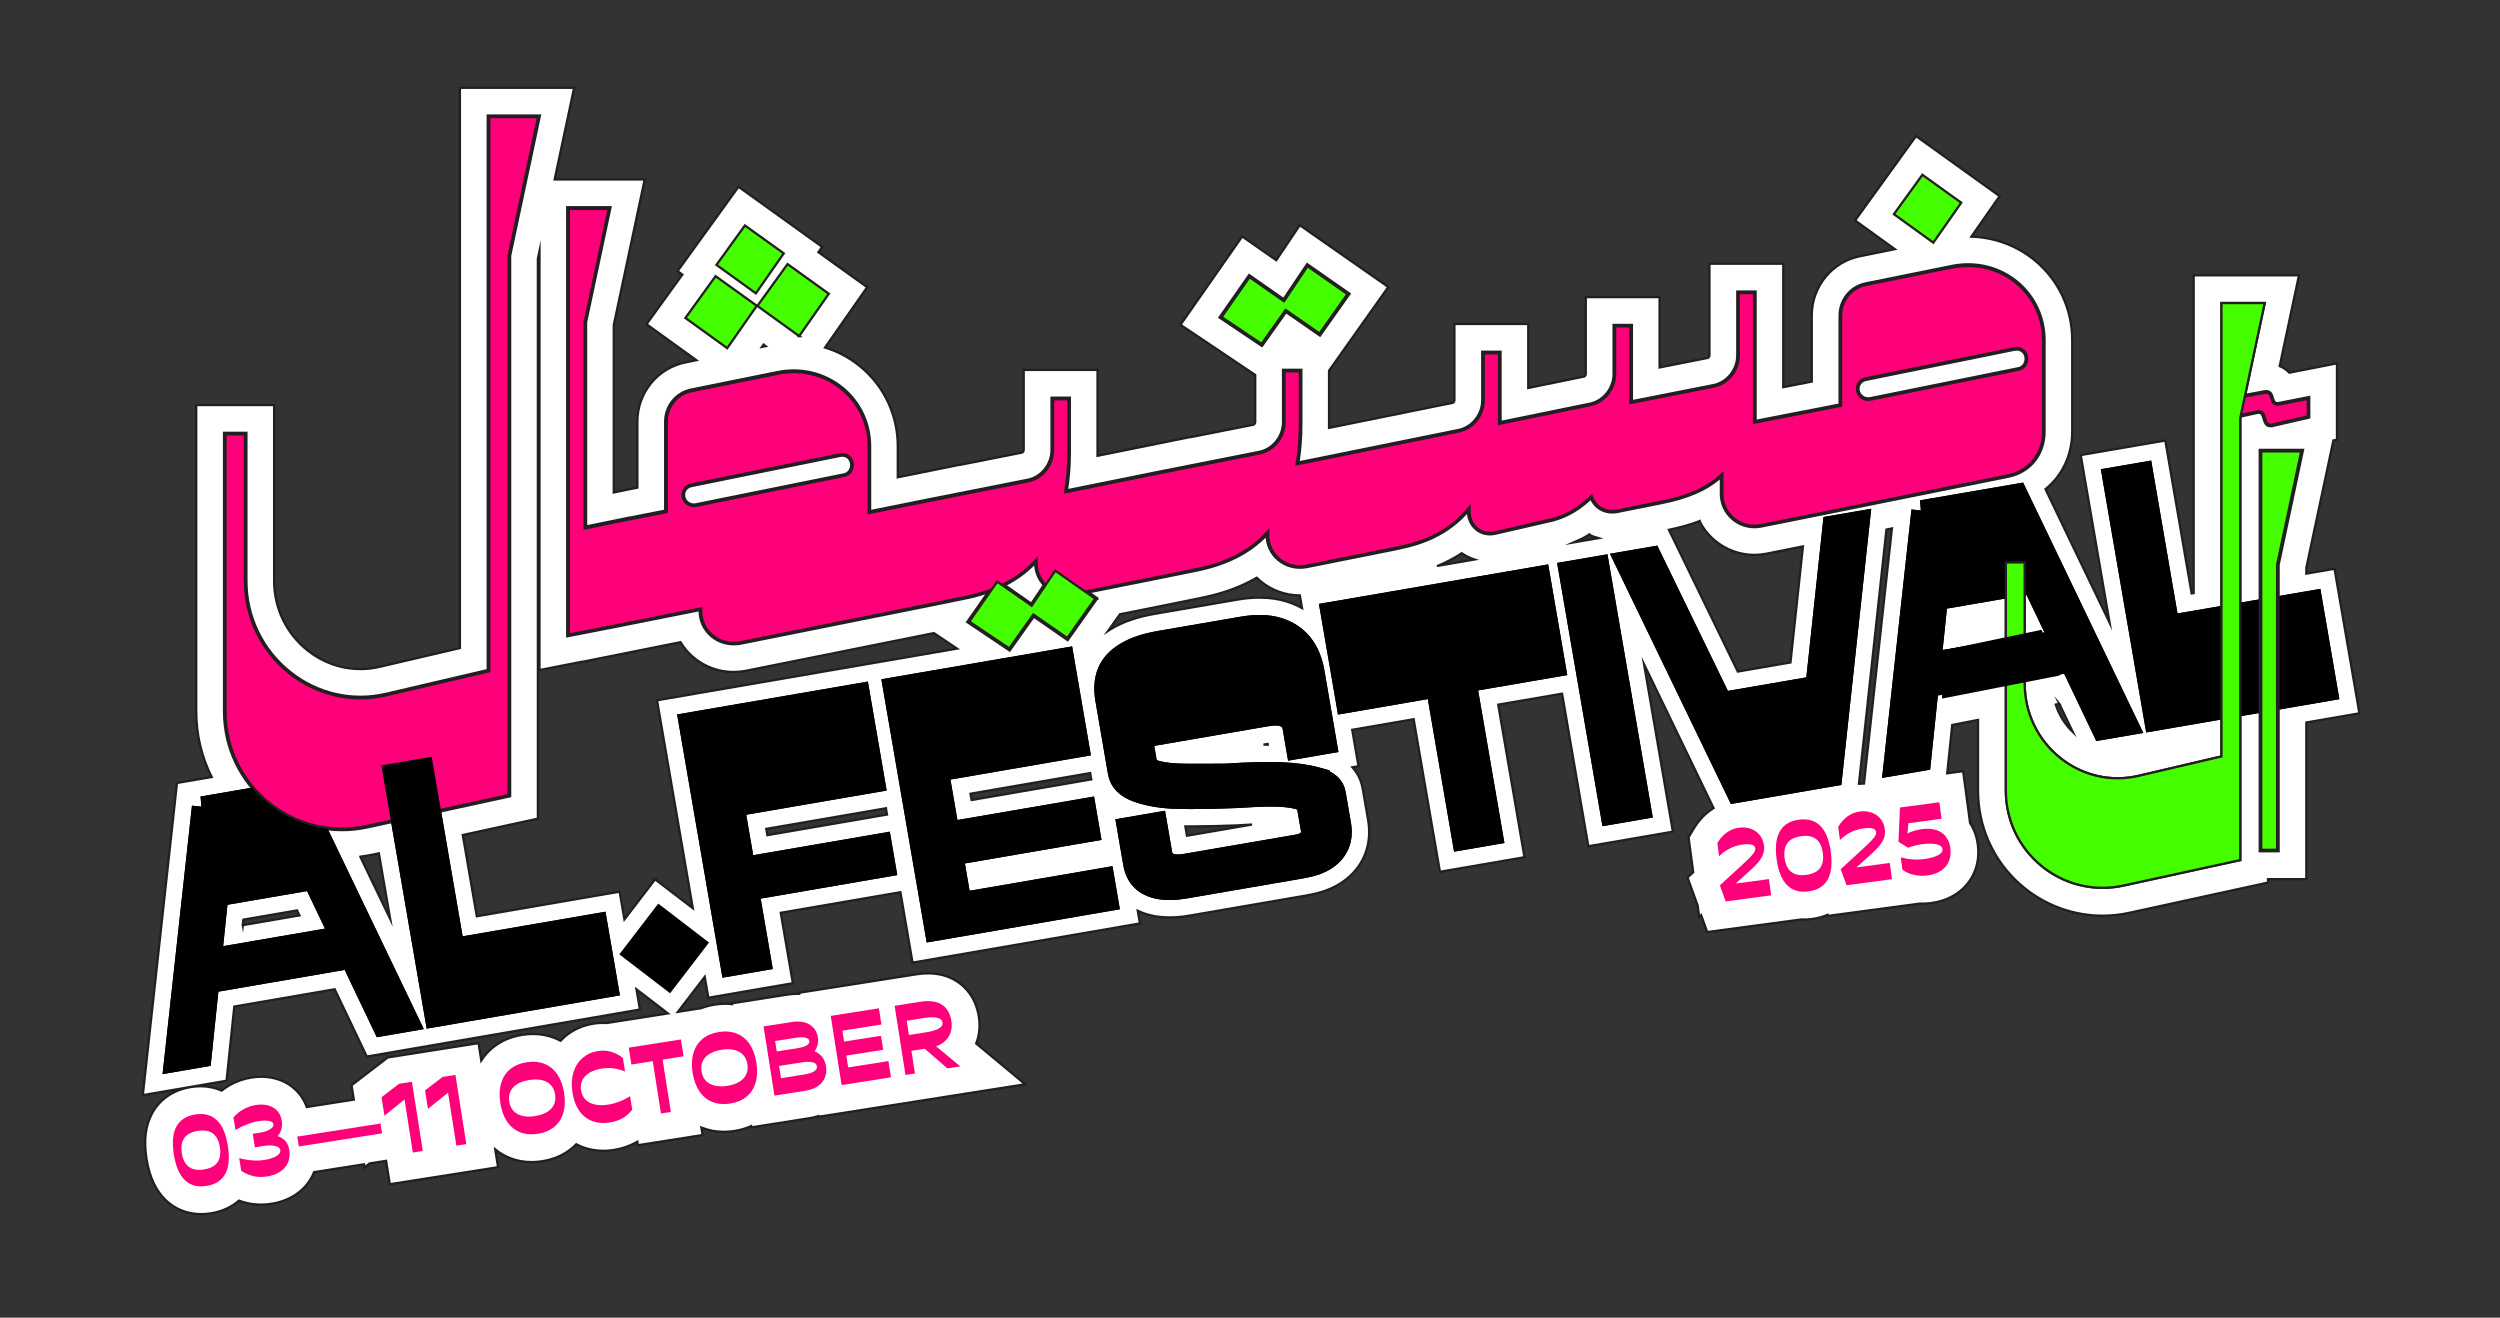 <?xml version="1.0" encoding="UTF-8"?>
<svg id="Layer_1" xmlns="http://www.w3.org/2000/svg" version="1.1" viewBox="0 0 1080 569.22">
  <rect x="0" y="0" width="1080" height="569.22" fill="#333333" stroke="none"/>
  <!-- Generator: Adobe Illustrator 29.6.1, SVG Export Plug-In . SVG Version: 2.1.1 Build 9)  -->
  <defs>
    <style>
      .st0, .st1 {
        fill: #ff007a;
      }

      .st1, .st2, .st3 {
        stroke: #231f20;
      }

      .st1, .st2, .st3, .st4 {
        stroke-miterlimit: 10;
      }

      .st2 {
        fill: #fff;
      }

      .st3 {
        fill: #45ff00;
      }

      .st4 {
        stroke: #000;
        stroke-width: 9px;
      }
    </style>
  </defs>
  <path class="st2" d="M996.35,312.11l22.92-3.95-10.76-62.45-12.17,2.1v-2.54l11.69-54.98,1.55-.36v-6.95l.13-.61h-.13v-25.41l-20.56,4.03c-1.12-1.13-2.5-2.14-4.19-2.86l8.33-39.2h-45.5v137.28l-.87.15-11.38-66.06-36.54,6.29,12.47,72.4-27.68-57.67c7.21-5.81,11.54-14.72,11.54-24.92v-39.48c0-13.45-5.91-26.01-16.22-34.48-7.67-6.31-17.33-9.9-27.34-10.22l12.21-17.48-36.13-25.95-26.33,36.45,17.17,12.4-14.78,2.99c-12.23,2.32-21.1,13.09-21.1,25.64v28.58l-12.31,2.41v-53.32h-31.89v39.59c0,.53-.45,1.01-.68,1.08l-20.85,4.12v-30.36h-31.9v33.21c0,.53-.45,1.01-.63,1.07l-24.21,4.96v-27.65h-31.9v32.97c0,.53-.45,1.01-.63,1.07l-53.54,10.85c0-.65.01-1.32.01-1.99v-22.73l25.6-36.14-38.24-26.71-10.17,15.13-14.71-10.27-26.66,38.17,32.28,21.67v20.4c0,.53-.45,1.01-.69,1.08l-26.75,5.3v-.08l-40.68,8.23c0-.66.01-1.32.01-2v-35.1h-31.9v34.62c0,.53-.45,1.01-.69,1.08l-26.75,5.3v-.07l-26.95,5.44v-13.4c0-13.44-5.91-26.01-16.22-34.48-4.5-3.69-9.67-6.46-15.2-8.18l18.2-26.05-21.07-15.13,1.61-2.31-36.13-25.95-26.33,36.45,2.07,1.49-15.48,21.44,21.52,15.54-4.39.89c-12.23,2.32-21.09,13.09-21.09,25.64v28.52l-10.19,2.09v-72.31l13.37-62.9h-38.91l8.42-39.6h-49.35v242.03l-34.74,8.12c-2.72.63-5.49.95-8.25.95-8.3,0-16.2-2.79-22.83-8.06-9.17-7.29-14.43-18.23-14.43-30.02v-75.96h-33.66v132.35c0,10.02,2.33,19.67,6.66,28.33l-14.98,2.58-14.76,134.86,36.19-6.23,3.34-32.04,43.36-7.47,13.88,29.07,19.75-3.4h0s98.25-16.92,98.25-16.92l-1.5-8.73,13.57,10.4-26.38,4.15c-.54-.03-1.08-.06-1.62-.06-1.34,0-2.72.11-4.08.32-4.84.76-9.1,2.72-12.67,5.82-.58.51-1.12,1.04-1.65,1.59-.81-.43-1.64-.84-2.51-1.19-2.93-1.16-6.08-1.75-9.37-1.75-1.5,0-3.04.12-4.59.37-5.01.79-9.35,2.68-12.9,5.61-1.92,1.58-3.53,3.41-4.85,5.45l-1.17-7.46-20.44,3.22h0s-18.79,2.96-18.79,2.96l-15.64,12.01.98,6.2-20.3,3.19c-.88-2.4-2.16-4.55-3.87-6.43-2.58-2.85-5.98-4.89-9.81-5.88-1.92-.5-3.94-.76-6-.76-1.36,0-2.77.11-4.18.33-3.39.53-6.59,1.65-9.52,3.32-1.21.69-2.34,1.48-3.41,2.32-2.77-1.21-5.81-1.86-9.04-1.86-1.37,0-2.79.11-4.22.34-7.55,1.19-13.53,5.25-16.84,11.43-2.84,5.3-3.62,11.7-2.38,19.56,1.22,7.76,4.02,13.79,8.32,17.9,4.11,3.94,9.4,6.02,15.29,6.02,1.36,0,2.78-.11,4.2-.34,4.76-.75,8.9-2.64,12.14-5.49,1.21.45,2.45.82,3.71,1.1,1.9.42,3.87.63,5.84.63,1.49,0,3-.12,4.51-.36,3.88-.61,7.36-1.92,10.36-3.9,3.51-2.32,6.12-5.39,7.76-9.11.1-.22.18-.44.26-.66l21.58-3.39.22,1.39,2.19-1.77,7.13-1.12,1.59,10.11,18.79-2.95h0s3.16-.5,3.16-.5l6.05-.95h0s18.79-2.96,18.79-2.96l-1.21-7.66c1.88,1.54,3.98,2.78,6.28,3.7,2.92,1.16,6.07,1.75,9.37,1.75,1.51,0,3.07-.12,4.63-.37,4.98-.78,9.31-2.67,12.86-5.61.66-.54,1.26-1.12,1.85-1.72.83.43,1.69.84,2.58,1.18,2.87,1.09,5.94,1.65,9.11,1.65,1.47,0,2.99-.12,4.51-.36,3.49-.55,6.69-1.63,9.53-3.2.21-.12.42-.25.63-.37l.24,1.51,27.97-4.4-.51-3.27c.11.04.21.1.31.14,2.92,1.16,6.07,1.75,9.37,1.75,1.51,0,3.06-.12,4.63-.37,2.57-.4,4.95-1.11,7.16-2.09l.08.53,25.16-3.96c1.33-.21,2.59-.53,3.82-.9l.05.29,27.6-4.34h0s61.72-9.71,61.72-9.71l-21.19-17.62c1.4-3.6,1.78-7.51,1.13-11.63-1.33-8.44-5.93-12.97-9.55-15.28-3.54-2.26-7.71-3.4-12.39-3.4-1.61,0-3.3.14-5.04.41l-6.2.98h0s-44.51,7-44.51,7l.07.46c-.24,0-.49-.02-.73-.02-1.44,0-2.93.12-4.43.36l-23.93,3.77.05.34c-.94-.1-1.89-.17-2.86-.17-1.5,0-3.04.12-4.59.37-2.07.33-4.02.85-5.86,1.55l-10.01,1.58,11.57-15.09,1.55,9.02,36.53-6.29-5.24-30.41,51.69-8.9,5.24,30.41,98.25-16.92-.94-5.44c2.14,1,4.47,1.76,7.01,2.24,2.14.4,4.42.61,6.78.61h0c2.66,0,5.51-.26,8.48-.77l50.93-8.77c6.04-1.04,10.93-2.86,14.96-5.56,4.57-3.07,7.89-7.04,9.86-11.8,1.93-4.66,2.42-9.83,1.46-15.38l-2.3-13.33c-.43-2.47-1.54-6-4.42-9.27l2.59-.45-2.71-15.73,26.53-4.57,11.35,65.91,36.54-6.29-11.35-65.91,27.58-4.75,11.35,65.91,36.53-6.29-12.45-72.29,30.01,62.09c-.43.27-.86.55-1.28.85-2.92,2.09-5.41,4.84-7.39,8.17l-2.14,3.59,2.02,15.1-2.47,2.27,4.41,12.19.66,4.95.82-.85,2.64,7.3,40.71-5.45c.33.01.66.05,1,.05,1.18,0,2.4-.08,3.62-.25,2.4-.32,4.64-.93,6.7-1.81l.17.47,39.68-5.31c.34.01.68.03,1.02.03,1.25,0,2.53-.08,3.78-.25,4.14-.55,7.81-1.88,10.9-3.94,3.52-2.34,6.23-5.6,7.84-9.43,1.55-3.67,2.04-7.7,1.47-11.97-.46-3.47-1.58-6.58-3.33-9.27l-3-22.39-6.88.92,2.17-20.87,11.14-2.18v30.54c0,1.03.03,2.06.09,3.08.85,15.32,8.07,29.43,20.08,39.08,9.53,7.66,21.48,11.88,33.65,11.88,3.9,0,7.82-.43,11.63-1.27l59.83-13.05v-1.47h16.55v-67.64ZM805.1,338.47c-.67,0-1.35.04-2.03.09l11.87-109.79,2.36-.48-12.06,110.17s-.09,0-.14,0ZM330.76,149.54l-1.59.32.68-.98.91.66ZM686.51,230.98c1.24.63,2.55,1.13,3.9,1.51l-10.3,1.77c1.97-.84,4.14-1.9,6.4-3.29ZM734.2,225.15c1.62,3.23,3.92,6.13,6.79,8.5,4.75,3.91,10.75,6.07,16.91,6.07,1.71,0,3.43-.17,5.18-.51l15.78-3.16-5.38,50.14-22.75,3.92-29.74-61.22c4.85-1.01,9.24-2.26,13.21-3.75ZM104.88,399.67l.25-2.37,23.19-4,1.03,2.15-24.47,4.21ZM155.66,370.09c1.93-.24,3.85-.55,5.75-.97l2.26-.49,4.88,28.31-12.89-26.84ZM283.02,379.84l-13.27,17.32-2.06-11.96-61.71,10.63-6.05-35.1,32.44-7.07V111.75l.68-3.21v180.93l18.2-3.57v.08l42.73-8.55c1.51,2.52,3.46,4.8,5.78,6.73,4.79,3.97,10.88,6.15,17.15,6.15,1.71,0,3.43-.16,5.12-.48l81.41-16.33,9.98,6.7-32.39,5.58h0s-5.78.99-5.78.99l-3.2.55h0s-88.23,15.2-88.23,15.2l15.47,89.81-16.3-12.49ZM331.5,360.79l-.47-2.71,51.69-8.9.47,2.71-51.69,8.9ZM419.26,342.88l51.69-8.9.31,1.81c.05.29.11.59.18.9l-51.71,8.91-.47-2.71ZM512.77,361.03l-.69-4.03c.89,0,1.8.01,2.74.01,5.59,0,12.15-.15,19.51-.43l.35-.02c2.23-.15,4.3-.28,6.21-.37l-28.11,4.84ZM545.8,321.7l1.8-.31.05.3c-.61,0-1.22,0-1.86.01ZM544.14,258.16c-3.02,0-6.25.29-9.6.87l-35.65,6.14c-7.66,1.32-13.87,3.47-19,6.59-.39.24-.75.49-1.13.74l5.05-7.13,20.9-4.18,13.85-2.82c9.33-1.83,17.39-4.73,24.33-8.78.55.55,1.13,1.07,1.74,1.57,4.73,3.9,10.73,6.05,16.9,6.06l.94,5.45c-2.11-1.17-4.38-2.13-6.81-2.88-3.52-1.08-7.4-1.63-11.53-1.63ZM621.21,244.41c3.67-1.51,7.09-3.31,10.26-5.4,1.67,1.16,3.52,2.06,5.45,2.7l-15.71,2.71ZM889.63,304.07l5.8,12.14c-3.41-3.31-5.91-7.37-7.35-11.83l1.56-.3Z"/>
  <g>
    <polygon class="st4" points="937.01 270.21 925.64 204.15 912.75 206.37 930.82 311.22 939.95 309.65 943.7 309 1005.41 298.37 998.73 259.58 937.01 270.21"/>
    <g>
      <g>
        <path class="st4" d="M87.4,348.53l-12.05,110.04,11.53-1.99,3.34-32.04,61.27-10.55,13.88,29.07,11.08-1.91-47.87-99.72-41.19,7.1ZM147.01,404.59l-55.7,9.59,2.62-25.13.26-2.05,40.74-7.02,1.26,1.94,10.82,22.66Z"/>
        <polygon class="st4" points="182.82 332.1 169.94 334.32 188 439.17 197.14 437.6 200.88 436.95 262.6 426.32 257.9 399.06 196.19 409.69 182.82 332.1"/>
        <polygon class="st4" points="305.35 310.99 297.71 312.31 315.77 417.16 328.65 414.94 323.42 384.53 382.43 374.37 380.73 364.48 321.71 374.65 317.17 348.29 377.84 337.84 371.26 299.64 310.59 310.09 305.35 310.99"/>
        <polygon class="st4" points="411.64 369.34 470.66 359.17 468.96 349.29 409.94 359.45 405.4 333.09 466.06 322.64 459.49 284.44 398.82 294.89 394.92 295.56 385.94 297.11 404 401.96 412.99 400.42 416.88 399.75 478.59 389.12 476.92 379.38 415.2 390.01 411.64 369.34"/>
        <path class="st4" d="M569.24,336.02c-4.54-1.27-9.89-2.02-16.04-2.25-6.16-.22-14.07-.02-23.72.62-7.6.07-13.61.08-18.04.02-4.43-.06-8.15-.45-11.15-1.16-3-.72-4.65-1.92-4.94-3.62l-1.08-6.29c-.29-1.7-.05-3,.72-3.9.77-.9,2.05-1.51,3.85-1.82l48.23-8.31c3.6-.62,6.32-.47,8.17.44,1.85.91,2.96,2.42,3.32,4.52l1.57,9.14,12.88-2.22-5.31-30.86c-.86-4.99-2.59-9.09-5.2-12.29-2.61-3.2-6.06-5.46-10.34-6.78-4.29-1.32-9.48-1.45-15.57-.4l-35.65,6.14c-6.09,1.05-11.02,2.72-14.79,5.02-3.77,2.3-6.32,5.1-7.65,8.41-1.33,3.31-1.61,7.22-.84,11.71l5.44,31.61c.67,3.89,3.49,6.7,8.47,8.41,4.97,1.72,10.76,2.65,17.37,2.79,6.6.15,14.91.03,24.92-.36,6.91-.47,12.35-.69,16.31-.65,3.96.04,7.32.39,10.05,1.04,2.74.66,4.25,1.84,4.54,3.54l1.68,9.74c.29,1.7-.07,3.15-1.1,4.35-1.03,1.21-2.64,2-4.84,2.38l-48.38,8.33c-2.1.36-3.86.41-5.3.14-1.43-.27-2.55-.79-3.36-1.58-.81-.79-1.32-1.83-1.54-3.13l-2.3-13.33-12.58,2.17,2.63,15.28c.55,3.2,1.75,5.69,3.6,7.48,1.85,1.79,4.34,2.98,7.48,3.57,3.13.59,6.8.53,10.99-.2l50.93-8.77c4.29-.74,7.73-1.97,10.31-3.7,2.58-1.73,4.4-3.87,5.45-6.41,1.05-2.55,1.29-5.47.73-8.76l-2.3-13.33c-.55-3.19-3.09-5.43-7.63-6.71Z"/>
        <polygon class="st4" points="613.77 257.87 574.97 264.55 581.68 303.5 620.48 296.81 631.83 362.72 644.71 360.5 633.36 294.59 671.86 287.96 665.15 249.02 626.65 255.65 613.77 257.87"/>
        <rect class="st4" x="686.82" y="244.94" width="13.07" height="106.4" transform="translate(-40.55 122.02) rotate(-9.77)"/>
        <polygon class="st4" points="791.87 227.19 784.71 293.97 784.53 296.47 743.78 303.49 742.77 301.2 713.38 240.71 702.15 242.64 750.32 342.31 791.36 335.24 803.26 225.23 791.87 227.19"/>
        <path class="st4" d="M830.22,220.58l-12.05,110.04,11.53-1.99,3.34-32.04,61.27-10.55,13.88,29.07,11.08-1.91-47.87-99.72-41.19,7.1ZM889.82,276.64l-55.7,9.59,2.62-25.13.26-2.05,40.74-7.02,1.26,1.94,10.82,22.66Z"/>
        <polygon class="st4" points="937.01 270.21 925.64 204.15 912.75 206.37 930.82 311.22 939.95 309.65 943.7 309 1005.41 298.37 998.73 259.58 937.01 270.21"/>
      </g>
      <path class="st2" d="M232.45,50.57l-12.72,59.85v233.05l-61.01,13.3c-31.52,6.94-61.3-17.06-61.3-49.44v-119.71h8.39v63.32c0,32.38,29.78,56.67,61.01,49.44l44.53-10.41V50.57h21.11Z"/>
      <path class="st2" d="M147.79,358.6c-11.5,0-22.7-3.89-31.87-11.26-12.16-9.77-19.13-24.36-19.13-40.01v-120.35h9.66v63.96c0,15.46,6.91,29.83,18.97,39.41,11.74,9.33,26.78,12.77,41.26,9.41l44.03-10.29V49.93h22.53l-12.87,60.56v233.5l-61.51,13.41c-3.68.81-7.39,1.21-11.07,1.21ZM98.06,188.26v119.07c0,15.27,6.8,29.49,18.65,39.02,11.8,9.49,27.07,13.06,41.87,9.8l60.51-13.19V110.29s12.57-59.08,12.57-59.08h-19.68v239.28l-45.02,10.52c-14.87,3.44-30.3-.08-42.34-9.66-12.36-9.83-19.45-24.55-19.45-40.41v-62.68h-7.11Z"/>
      <path class="st2" d="M473.12,258.61l-12.06,17.02-14.66-10.17-10.4,14.66-17.26-11.58,12.06-17.26,14.89,10.4,10.17-15.13,17.26,12.06Z"/>
      <path class="st2" d="M436.16,281l-18.31-12.29,12.79-18.31,14.89,10.4,10.17-15.13,18.32,12.8-12.79,18.06-14.66-10.17-10.4,14.65ZM419.64,268.37l16.2,10.88,10.41-14.67,14.66,10.17,11.32-15.98-16.2-11.32-10.17,15.13-14.9-10.41-11.32,16.2Z"/>
      <polygon class="st2" points="326.06 132.25 309.27 120.2 296.98 137.22 314 149.51 326.06 132.25"/>
      <path class="st3" d="M314.15,150.41l-18.06-13.05,13.04-18.06,17.81,12.8-12.79,18.31Z"/>
      <polygon class="st2" points="345.1 144.31 357.16 127.05 340.37 115 328.08 132.02 345.1 144.31"/>
      <path class="st3" d="M345.25,145.21l-18.07-13.05,13.04-18.06,17.81,12.8-12.79,18.31Z"/>
      <polygon class="st2" points="555.39 133.91 570.05 144.07 582.1 127.05 564.85 115 554.68 130.13 539.79 119.72 527.73 136.98 544.99 148.57 555.39 133.91"/>
      <path class="st2" d="M545.15,149.44l-18.31-12.29,12.79-18.31,14.89,10.4,10.17-15.13,18.32,12.8-12.79,18.06-14.66-10.17-10.39,14.65ZM528.62,136.81l16.2,10.88,10.41-14.67,14.66,10.17,11.32-15.98-16.2-11.32-10.17,15.13-14.9-10.41-11.32,16.2Z"/>
      <path class="st2" d="M843.57,115.47l-37.35,7.57c-6.38,1.18-10.87,6.86-10.87,13.24v39.01l-17.02,3.34v-.03l-20.57,4.02v-56.03h-6.62v26.95c0,6.62-4.73,12.29-10.87,13.48l-35.94,7.09v-33.1h-6.62v20.57c0,6.62-4.73,12.29-10.88,13.48l-39.24,8.04v-30.5h-6.62v20.33c0,6.62-4.73,12.29-10.87,13.48l-34.99,7.09v.02l-34.99,7.08c.95-5.44,1.42-11.11,1.42-17.73v-22.46h-6.62v21.99c0,6.62-4.73,12.29-10.87,13.48l-41.84,8.29h0s-3.35.66-3.35.66l-3.74.74v.02l-34.99,7.08c.95-5.44,1.42-11.11,1.42-17.73v-22.46h-6.62v21.99c0,6.62-4.73,12.29-10.87,13.48l-41.84,8.29h0s-3.89.77-3.89.77l-3.21.64h0s-19.86,4.02-19.86,4.02v-28.84c0-20.57-18.68-35.46-39.01-31.44l-37.35,7.57c-6.38,1.18-10.87,6.86-10.87,13.24v39.01l-17.02,3.34v-.03l-3.05.63-4.04.79v.04l-11.35,2.33v-89.13l10.4-48.94h-17.26v183.93l18.2-3.57v.03l7.08-1.42h0s31.92-6.38,31.92-6.38v1.18c0,8.75,8.04,15.13,16.79,13.48l82.51-16.55v-.02l13.95-2.82c10.87-2.13,22.7-6.38,31.68-16.55v1.66c0,8.75,8.04,14.89,16.55,13.24l37.83-7.57v-.02l13.95-2.82c10.87-2.13,22.7-6.38,31.68-16.55v1.66c0,8.75,8.04,14.89,16.55,13.24l37.83-7.57h0s4.25-.95,4.25-.95c8.51-1.89,19.62-5.91,28.37-16.78v1.89c0,6.15,5.2,10.4,11.11,8.98l24.59-5.67c3.78-.95,10.64-3.55,17.02-10.17,1.42,4.73,5.91,7.57,11.35,6.38l17.73-3.55c11.11-2.13,20.33-5.44,27.42-12.29v8.75c0,8.75,8.04,15.13,16.55,13.48l17.73-3.55h0s89.13-17.97,89.13-17.97c9.22-1.89,15.13-9.46,15.13-18.91v-39.48c0-20.57-18.68-35.46-39.01-31.44ZM364.84,205.54l-64.31,13c-2.84.47-5.67-1.66-5.67-4.73,0-2.13,1.42-4.02,3.78-4.49l64.07-13c3.07-.71,5.67,1.42,5.67,4.49,0,2.36-1.42,4.26-3.55,4.73ZM872.18,159.68l-64.3,13c-2.84.47-5.67-1.66-5.67-4.73,0-2.13,1.42-4.02,3.78-4.49l64.07-13c3.07-.71,5.67,1.42,5.67,4.49,0,2.36-1.42,4.26-3.55,4.73Z"/>
      <path class="st2" d="M316.92,278.31c-3.47,0-6.82-1.18-9.5-3.39-3.28-2.72-5.16-6.72-5.16-10.98v-.4l-39.01,7.8v-.03l-18.2,3.57V89.53h18.68l-10.55,49.64v88.28l18.44-3.78v.04l15.74-3.09v-38.48c0-6.81,4.79-12.64,11.4-13.87l37.34-7.56c10.03-1.98,20.22.52,27.94,6.86,7.52,6.18,11.84,15.37,11.84,25.21v28.06l26.95-5.44v.02l41.08-8.14c5.91-1.14,10.36-6.66,10.36-12.85v-22.62h7.9v23.1c0,6.21-.41,11.61-1.27,16.92l41.94-8.48v.02l41.08-8.14c5.91-1.14,10.36-6.66,10.36-12.85v-22.62h7.9v23.1c0,6.21-.41,11.62-1.27,16.92l69.07-14c5.91-1.14,10.36-6.66,10.36-12.85v-20.97h7.9v30.35l38.48-7.88c5.91-1.14,10.37-6.66,10.37-12.85v-21.21h7.9v32.96l35.17-6.94c5.91-1.14,10.36-6.66,10.36-12.85v-27.59h7.9v55.89l20.57-4.02v.03l15.74-3.09v-38.48c0-6.81,4.79-12.64,11.4-13.87l37.35-7.56c10.03-1.98,20.21.52,27.93,6.86,7.52,6.18,11.84,15.37,11.84,25.21v39.48c0,9.92-6.14,17.59-15.64,19.54l-89.13,17.97-17.73,3.55c-4.32.84-8.73-.27-12.1-3.06-3.31-2.73-5.21-6.75-5.21-11.04v-7.28c-6.26,5.58-14.57,9.14-26.67,11.46l-17.73,3.55c-5.18,1.13-9.87-1.25-11.74-5.84-6.43,6.34-13.12,8.74-16.61,9.61l-24.6,5.68c-2.95.71-5.95.09-8.21-1.7-2.34-1.84-3.68-4.72-3.68-7.91v-.13c-6.87,7.93-15.92,13.05-27.59,15.65l-4.25.95-37.84,7.57c-4.39.85-8.85-.25-12.23-3.04-3.23-2.66-5.08-6.61-5.08-10.83h0c-7.45,7.82-17.58,12.91-30.92,15.52l-13.94,2.84-37.83,7.57c-4.39.86-8.85-.25-12.23-3.04-3.23-2.66-5.08-6.61-5.08-10.83h0c-7.45,7.82-17.58,12.91-30.92,15.52l-13.94,2.84-82.51,16.55c-.97.18-1.93.27-2.89.27ZM303.54,261.97v1.96c0,3.88,1.71,7.52,4.7,10,3.12,2.58,7.24,3.62,11.33,2.85l82.5-16.56,13.95-2.82c13.74-2.69,23.98-8.03,31.33-16.35l1.12-1.26v3.34c0,3.89,1.64,7.39,4.62,9.84,3.08,2.54,7.16,3.55,11.17,2.77l51.77-10.4c13.74-2.69,23.98-8.03,31.33-16.35l1.12-1.26v3.34c0,3.89,1.64,7.39,4.62,9.84,3.08,2.54,7.15,3.55,11.17,2.77l37.82-7.57,4.24-.94c12.03-2.67,21.2-8.09,28.01-16.56l1.14-1.41v3.7c0,2.79,1.16,5.31,3.19,6.9,1.99,1.57,4.52,2.09,7.13,1.46l24.59-5.68c3.48-.87,10.28-3.32,16.71-9.99l.76-.79.31,1.05c1.39,4.63,5.66,7.02,10.6,5.94l17.74-3.55c12.56-2.4,20.92-6.14,27.11-12.13l1.08-1.05v10.25c0,3.91,1.73,7.57,4.74,10.06,3.08,2.54,7.1,3.56,11.05,2.79l17.73-3.56,89.13-17.96c8.88-1.82,14.62-9,14.62-18.29v-39.48c0-9.46-4.14-18.29-11.37-24.22-7.42-6.1-17.22-8.5-26.87-6.59l-37.35,7.57c-6.01,1.11-10.36,6.42-10.36,12.61v39.53l-18.3,3.59v-.03l-20.57,4.02v-56.17h-5.34v26.31c0,6.79-4.9,12.85-11.39,14.1l-36.69,7.24v-33.24h-5.34v19.93c0,6.79-4.9,12.85-11.39,14.1l-40,8.19v-30.64h-5.34v19.69c0,6.79-4.9,12.85-11.39,14.1l-70.89,14.37.16-.92c.96-5.53,1.41-11.13,1.41-17.62v-21.82h-5.34v21.35c0,6.79-4.9,12.85-11.39,14.1l-42.6,8.44h0s-42.23,8.53-42.23,8.53l.16-.92c.96-5.53,1.41-11.13,1.41-17.62v-21.82h-5.34v21.35c0,6.79-4.9,12.85-11.39,14.1l-42.6,8.44h0s-26.95,5.43-26.95,5.43v-29.62c0-9.46-4.14-18.29-11.37-24.22-7.42-6.1-17.22-8.5-26.88-6.59l-37.35,7.57c-6.01,1.11-10.36,6.42-10.36,12.61v39.53l-18.3,3.59v-.02l-18.44,3.78v-90.04s10.25-48.17,10.25-48.17h-15.83v182.52l18.2-3.57v.02l39.01-7.8ZM299.74,219.25c-1.32,0-2.59-.46-3.61-1.33-1.23-1.04-1.9-2.5-1.9-4.1,0-2.55,1.73-4.6,4.3-5.12l64.07-13c1.63-.37,3.27-.03,4.5.95,1.23.98,1.93,2.5,1.93,4.17,0,2.66-1.63,4.81-4.04,5.35h-.01s-64.31,13.01-64.31,13.01c-.31.05-.62.08-.92.08ZM363.9,196.82c-.34,0-.69.04-1.04.12l-64.09,13.01c-1.96.39-3.27,1.95-3.27,3.87,0,1.22.52,2.34,1.45,3.13.97.82,2.24,1.18,3.48.97l64.28-13c1.82-.41,3.04-2.06,3.04-4.1,0-1.28-.53-2.44-1.45-3.17-.68-.54-1.51-.82-2.4-.82ZM807.08,173.38c-1.32,0-2.59-.46-3.61-1.33-1.23-1.04-1.9-2.5-1.9-4.1,0-2.55,1.73-4.6,4.3-5.12l64.07-13c1.63-.37,3.27-.03,4.5.95,1.23.98,1.93,2.5,1.93,4.17,0,2.66-1.63,4.81-4.05,5.35h-.01s-64.3,13.01-64.3,13.01c-.31.05-.62.08-.93.08ZM871.24,150.96c-.34,0-.69.04-1.04.12l-64.08,13.01c-1.96.39-3.27,1.94-3.27,3.87,0,1.22.52,2.34,1.45,3.13.97.82,2.24,1.18,3.48.97l64.28-13c1.82-.41,3.04-2.06,3.04-4.1,0-1.28-.53-2.44-1.45-3.17-.68-.54-1.51-.82-2.4-.82Z"/>
      <path class="st2" d="M981.59,183.42c-4.49.95-1.66-6.62-6.62-5.67l-10.64,2.36v-7.8l13.95-2.6c4.49-.95,1.42,6.15,6.62,4.96l12.06-2.36v7.56l-15.37,3.55Z"/>
      <path class="st2" d="M980.85,184.14c-2.05,0-2.58-1.86-2.98-3.27-.54-1.89-.91-2.86-2.79-2.5l-11.4,2.53v-9.13l14.47-2.7c2.72-.57,3.3,1.4,3.72,2.85.45,1.56.74,2.61,2.87,2.12l12.84-2.52v8.85l-15.87,3.66c-.32.07-.6.1-.87.1ZM975.77,177.03c2.33,0,2.9,2,3.33,3.5.54,1.89.88,2.58,2.35,2.27l14.87-3.43v-6.28l-11.3,2.22c-3.26.74-3.92-1.52-4.36-3.01-.46-1.59-.73-2.27-2.25-1.95l-13.44,2.51v6.48l9.86-2.19c.34-.07.66-.1.95-.1Z"/>
      <path class="st2" d="M994.11,195l-10.4,48.94v123.17h-6.86v-172.11h17.26Z"/>
      <path class="st2" d="M984.35,367.75h-8.13v-173.39h18.68l-10.55,49.64v123.74ZM977.49,366.47h5.58v-122.67s10.25-48.17,10.25-48.17h-15.83v170.83Z"/>
      <path class="st2" d="M908.34,383.53c-9.43,0-18.61-3.19-26.13-9.23-9.97-8.01-15.68-19.97-15.68-32.81v-98.51h8.13v52.41c0,12.61,5.64,24.32,15.46,32.13,9.57,7.61,21.83,10.41,33.64,7.67l35.91-8.4v-195.88h18.68l-10.55,49.64v191l-50.39,10.99c-3.02.66-6.06.99-9.08.99ZM867.8,244.25v97.24c0,12.45,5.54,24.04,15.21,31.81,9.62,7.74,22.07,10.65,34.14,7.99l49.38-10.77v-190.17s10.25-48.17,10.25-48.17h-15.83v195.62l-36.9,8.63c-12.19,2.82-24.84-.06-34.72-7.92-10.13-8.06-15.95-20.13-15.95-33.13v-51.14h-5.58Z"/>
    </g>
    <path class="st4" d="M87.4,348.53l-12.05,110.04,11.53-1.99,3.34-32.04,61.27-10.55,13.88,29.07,11.08-1.91-47.87-99.72-41.19,7.1ZM147.01,404.59l-55.7,9.59,2.62-25.13.26-2.05,40.74-7.02,1.26,1.94,10.82,22.66Z"/>
    <polygon class="st4" points="305.35 310.99 297.71 312.31 315.77 417.16 328.65 414.94 323.42 384.53 382.43 374.37 380.73 364.48 321.71 374.65 317.17 348.29 377.84 337.84 371.26 299.64 310.59 310.09 305.35 310.99"/>
    <polygon class="st4" points="411.64 369.34 470.66 359.17 468.96 349.29 409.94 359.45 405.4 333.09 466.06 322.64 459.49 284.44 398.82 294.89 394.92 295.56 385.94 297.11 404 401.96 412.99 400.42 416.88 399.75 478.59 389.12 476.92 379.38 415.2 390.01 411.64 369.34"/>
    <path class="st4" d="M569.24,336.02c-4.54-1.27-9.89-2.02-16.04-2.25-6.16-.22-14.07-.02-23.72.62-7.6.07-13.61.08-18.04.02-4.43-.06-8.15-.45-11.15-1.16-3-.72-4.65-1.92-4.94-3.62l-1.08-6.29c-.29-1.7-.05-3,.72-3.9.77-.9,2.05-1.51,3.85-1.82l48.23-8.31c3.6-.62,6.32-.47,8.17.44,1.85.91,2.96,2.42,3.32,4.52l1.57,9.14,12.88-2.22-5.31-30.86c-.86-4.99-2.59-9.09-5.2-12.29-2.61-3.2-6.06-5.46-10.34-6.78-4.29-1.32-9.48-1.45-15.57-.4l-35.65,6.14c-6.09,1.05-11.02,2.72-14.79,5.02-3.77,2.3-6.32,5.1-7.65,8.41-1.33,3.31-1.61,7.22-.84,11.71l5.44,31.61c.67,3.89,3.49,6.7,8.47,8.41,4.97,1.72,10.76,2.65,17.37,2.79,6.6.15,14.91.03,24.92-.36,6.91-.47,12.35-.69,16.31-.65,3.96.04,7.32.39,10.05,1.04,2.74.66,4.25,1.84,4.54,3.54l1.68,9.74c.29,1.7-.07,3.15-1.1,4.35-1.03,1.21-2.64,2-4.84,2.38l-48.38,8.33c-2.1.36-3.86.41-5.3.14-1.43-.27-2.55-.79-3.36-1.58-.81-.79-1.32-1.83-1.54-3.13l-2.3-13.33-12.58,2.17,2.63,15.28c.55,3.2,1.75,5.69,3.6,7.48,1.85,1.79,4.34,2.98,7.48,3.57,3.13.59,6.8.53,10.99-.2l50.93-8.77c4.29-.74,7.73-1.97,10.31-3.7,2.58-1.73,4.4-3.87,5.45-6.41,1.05-2.55,1.29-5.47.73-8.76l-2.3-13.33c-.55-3.19-3.09-5.43-7.63-6.71Z"/>
    <polygon class="st4" points="613.77 257.87 574.97 264.55 581.68 303.5 620.48 296.81 631.83 362.72 644.71 360.5 633.36 294.59 671.86 287.96 665.15 249.02 626.65 255.65 613.77 257.87"/>
    <rect class="st4" x="686.82" y="244.94" width="13.07" height="106.4" transform="translate(-40.55 122.02) rotate(-9.77)"/>
    <path class="st4" d="M830.22,220.58l-12.05,110.04,11.53-1.99,3.34-32.04,61.27-10.55,13.88,29.07,11.08-1.91-47.87-99.72-41.19,7.1ZM889.82,276.64l-55.7,9.59,2.62-25.13.26-2.05,40.74-7.02,1.26,1.94,10.82,22.66Z"/>
    <path class="st1" d="M232.45,50.57l-12.72,59.85v233.05l-61.01,13.3c-31.52,6.94-61.3-17.06-61.3-49.44v-119.71h8.39v63.32c0,32.38,29.78,56.67,61.01,49.44l44.53-10.41V50.57h21.11Z"/>
    <polygon class="st3" points="555.39 133.91 570.05 144.07 582.1 127.05 564.85 115 554.68 130.13 539.79 119.72 527.73 136.98 544.99 148.57 555.39 133.91"/>
    <path class="st1" d="M843.57,115.47l-37.35,7.57c-6.38,1.18-10.87,6.86-10.87,13.24v39.01l-17.02,3.34v-.03l-20.57,4.02v-56.03h-6.62v26.95c0,6.62-4.73,12.29-10.87,13.48l-35.94,7.09v-33.1h-6.62v20.57c0,6.62-4.73,12.29-10.88,13.48l-39.24,8.04v-30.5h-6.62v20.33c0,6.62-4.73,12.29-10.87,13.48l-34.99,7.09v.02l-34.99,7.08c.95-5.44,1.42-11.11,1.42-17.73v-22.46h-6.62v21.99c0,6.62-4.73,12.29-10.87,13.48l-41.84,8.29h0s-3.35.66-3.35.66l-3.74.74v.02l-34.99,7.08c.95-5.44,1.42-11.11,1.42-17.73v-22.46h-6.62v21.99c0,6.62-4.73,12.29-10.87,13.48l-41.84,8.29h0s-3.89.77-3.89.77l-3.21.64h0s-19.86,4.02-19.86,4.02v-28.84c0-20.57-18.68-35.46-39.01-31.44l-37.35,7.57c-6.38,1.18-10.87,6.86-10.87,13.24v39.01l-17.02,3.34v-.03l-3.05.63-4.04.79v.04l-11.35,2.33v-89.13l10.4-48.94h-17.26v183.93l18.2-3.57v.03l7.08-1.42h0s31.92-6.38,31.92-6.38v1.18c0,8.75,8.04,15.13,16.79,13.48l82.51-16.55v-.02l13.95-2.82c10.87-2.13,22.7-6.38,31.68-16.55v1.66c0,8.75,8.04,14.89,16.55,13.24l37.83-7.57v-.02l13.95-2.82c10.87-2.13,22.7-6.38,31.68-16.55v1.66c0,8.75,8.04,14.89,16.55,13.24l37.83-7.57h0s4.25-.95,4.25-.95c8.51-1.89,19.62-5.91,28.37-16.78v1.89c0,6.15,5.2,10.4,11.11,8.98l24.59-5.67c3.78-.95,10.64-3.55,17.02-10.17,1.42,4.73,5.91,7.57,11.35,6.38l17.73-3.55c11.11-2.13,20.33-5.44,27.42-12.29v8.75c0,8.75,8.04,15.13,16.55,13.48l17.73-3.55h0s89.13-17.97,89.13-17.97c9.22-1.89,15.13-9.46,15.13-18.91v-39.48c0-20.57-18.68-35.46-39.01-31.44ZM364.84,205.54l-64.31,13c-2.84.47-5.67-1.66-5.67-4.73,0-2.13,1.42-4.02,3.78-4.49l64.07-13c3.07-.71,5.67,1.42,5.67,4.49,0,2.36-1.42,4.26-3.55,4.73ZM872.18,159.68l-64.3,13c-2.84.47-5.67-1.66-5.67-4.73,0-2.13,1.42-4.02,3.78-4.49l64.07-13c3.07-.71,5.67,1.42,5.67,4.49,0,2.36-1.42,4.26-3.55,4.73Z"/>
    <path class="st1" d="M981.59,183.42c-4.49.95-1.66-6.62-6.62-5.67l-10.64,2.36v-7.8l13.95-2.6c4.49-.95,1.42,6.15,6.62,4.96l12.06-2.36v7.56l-15.37,3.55Z"/>
    <path class="st3" d="M994.11,195l-10.4,48.94v123.17h-6.86v-172.11h17.26Z"/>
    <path class="st3" d="M908.34,383.53c-9.43,0-18.61-3.19-26.13-9.23-9.97-8.01-15.68-19.97-15.68-32.81v-98.51h8.13v52.41c0,12.61,5.64,24.32,15.46,32.13,9.57,7.61,21.83,10.41,33.64,7.67l35.91-8.4v-195.88h18.68l-10.55,49.64v191l-50.39,10.99c-3.02.66-6.06.99-9.08.99Z"/>
    <polygon class="st3" points="338.58 109.46 321.8 97.41 309.51 114.43 326.53 126.72 338.58 109.46"/>
    <polygon class="st3" points="847.25 87.57 830.47 75.51 818.17 92.53 835.19 104.83 847.25 87.57"/>
    <polygon class="st4" points="182.82 332.1 169.94 334.32 188 439.17 197.14 437.6 200.88 436.95 262.6 426.32 257.9 399.06 196.19 409.69 182.82 332.1"/>
    <polygon class="st4" points="791.87 227.19 784.71 293.97 784.53 296.47 743.78 303.49 742.77 301.2 713.38 240.71 702.15 242.64 750.32 342.31 791.36 335.24 803.26 225.23 791.87 227.19"/>
    <path class="st2" d="M842.64,278.31"/>
    <polygon points="881.94 272.06 838.96 281.06 838.96 301.78 889.82 291.81 881.94 272.06"/>
    <rect class="st4" x="277.65" y="400.41" width="18.64" height="18.64" transform="translate(308.42 -90.04) rotate(37.47)"/>
    <path class="st3" d="M473.12,258.61l-12.06,17.02-14.66-10.17-10.4,14.66-17.26-11.58,12.06-17.26,14.89,10.4,10.17-15.13,17.26,12.06Z"/>
    <g>
      <path class="st0" d="M76.21,486.7c1.55-2.89,4.26-4.63,8.13-5.25,3.88-.61,6.99.22,9.35,2.49,2.36,2.27,3.94,5.97,4.75,11.11.81,5.13.44,9.14-1.11,12.03-1.55,2.89-4.26,4.63-8.13,5.24-3.85.61-6.96-.23-9.33-2.5s-3.96-5.97-4.77-11.1c-.81-5.13-.44-9.14,1.11-12.03ZM80.19,502.65c.81,1.15,1.87,1.93,3.18,2.35,1.31.42,2.88.49,4.71.2,1.86-.29,3.34-.84,4.46-1.65,1.12-.81,1.88-1.88,2.28-3.21s.46-2.92.18-4.75c-.29-1.83-.83-3.32-1.63-4.46s-1.85-1.94-3.16-2.38c-1.31-.44-2.9-.51-4.75-.22-1.83.29-3.3.84-4.42,1.66-1.12.82-1.88,1.9-2.3,3.24s-.48,2.92-.2,4.75c.29,1.83.84,3.32,1.65,4.46Z"/>
      <path class="st0" d="M109.49,508.07c-1.9-.41-3.66-1.18-5.29-2.29l-.86-5.49c1.84.52,3.71.85,5.59.99s3.66.08,5.32-.19c2.18-.34,3.91-.91,5.17-1.69,1.26-.79,1.82-1.64,1.67-2.57-.15-.96-1-1.57-2.54-1.84-1.54-.28-3.61-.18-6.23.29l-2.2.39-.93-5.9,2.38-.33c1.45-.2,2.68-.5,3.7-.9,1.01-.4,1.76-.85,2.24-1.36.48-.51.68-1.02.6-1.54-.11-.71-.75-1.18-1.92-1.4-1.17-.22-2.67-.19-4.5.1-1.64.26-3.31.72-5.01,1.38-1.7.66-3.35,1.48-4.96,2.46l-.86-5.44c1.18-1.39,2.6-2.56,4.25-3.5,1.66-.94,3.47-1.57,5.43-1.88,1.91-.3,3.67-.24,5.27.18,1.6.42,2.92,1.2,3.96,2.33,1.03,1.14,1.69,2.58,1.96,4.33.24,1.53.11,2.95-.38,4.26-.49,1.31-1.31,2.33-2.45,3.07l-.32-1.21c1.84.52,3.3,1.27,4.36,2.25,1.06.98,1.74,2.41,2.04,4.29.31,1.99.12,3.79-.58,5.38-.7,1.59-1.83,2.9-3.39,3.93-1.56,1.03-3.43,1.71-5.61,2.06-2.05.32-4.02.28-5.92-.14Z"/>
      <path class="st0" d="M165.05,489.61l-35.95,5.66-.67-4.26,35.95-5.66.67,4.26Z"/>
      <path class="st0" d="M174.4,472.78l1.8,1.02-10.12,8.18-1.26-7.98,7.56-5.8,5.57-.88,4.7,29.89-4.3.68-3.95-25.1Z"/>
      <path class="st0" d="M193.2,469.83l1.8,1.02-10.12,8.18-1.26-7.98,7.56-5.81,5.57-.88,4.7,29.89-4.3.68-3.95-25.1Z"/>
      <path class="st0" d="M216.48,467.97c.73-2.49,2.03-4.51,3.91-6.07,1.88-1.55,4.25-2.56,7.12-3.01,2.84-.45,5.39-.22,7.66.68,2.27.9,4.13,2.42,5.58,4.56,1.45,2.13,2.44,4.81,2.94,8.03.51,3.22.4,6.08-.33,8.57-.73,2.49-2.03,4.52-3.91,6.07-1.88,1.55-4.24,2.55-7.08,3-2.87.45-5.43.23-7.7-.68-2.27-.9-4.13-2.43-5.59-4.58-1.46-2.15-2.44-4.83-2.95-8.05-.5-3.19-.39-6.04.34-8.53ZM223.52,481.23c1.96,1.1,4.51,1.41,7.65.91,2.07-.33,3.8-.91,5.18-1.76,1.38-.85,2.36-1.92,2.96-3.21.59-1.3.76-2.76.5-4.4-.25-1.61-.86-2.94-1.82-3.99-.96-1.05-2.23-1.77-3.8-2.15-1.57-.38-3.39-.41-5.47-.08-3.14.49-5.47,1.56-7.01,3.2-1.53,1.64-2.1,3.69-1.72,6.14.39,2.46,1.56,4.24,3.53,5.34Z"/>
      <path class="st0" d="M247.7,463.33c.78-2.57,2.1-4.66,3.94-6.26,1.85-1.6,4.06-2.61,6.66-3.02,1.99-.31,3.88-.21,5.67.3,1.79.52,3.5,1.42,5.12,2.7l.92,5.81c-1.7-.66-3.35-1.09-4.97-1.32-1.62-.22-3.27-.2-4.96.07-3.22.51-5.63,1.59-7.23,3.24-1.6,1.65-2.21,3.69-1.83,6.12.39,2.48,1.62,4.27,3.7,5.36,2.07,1.09,4.79,1.37,8.15.84,1.56-.24,3.13-.67,4.73-1.29,1.6-.61,3.13-1.39,4.61-2.32l.91,5.81c-1.2,1.59-2.62,2.83-4.24,3.73-1.62.9-3.48,1.51-5.58,1.84-2.73.43-5.22.21-7.49-.65-2.26-.86-4.12-2.34-5.58-4.43s-2.44-4.71-2.93-7.85c-.51-3.22-.37-6.12.42-8.69Z"/>
      <path class="st0" d="M271.63,452.58l22.52-3.54,1.15,7.29-10.69,1.68,1.41-1.69,3.78,24.03-4.26.67-3.78-24.03,1.86,1.18-10.85,1.71-1.15-7.29Z"/>
      <path class="st0" d="M299.56,454.9c.73-2.49,2.03-4.51,3.91-6.07,1.88-1.55,4.25-2.56,7.12-3.01,2.84-.45,5.39-.22,7.66.68,2.27.9,4.13,2.42,5.58,4.56,1.45,2.13,2.44,4.81,2.94,8.03.51,3.22.4,6.08-.33,8.57-.73,2.49-2.03,4.52-3.91,6.07-1.88,1.56-4.24,2.55-7.08,3-2.87.45-5.43.23-7.7-.68-2.27-.9-4.13-2.43-5.59-4.58-1.46-2.15-2.44-4.83-2.95-8.05-.5-3.19-.39-6.04.34-8.53ZM306.59,468.16c1.96,1.1,4.52,1.41,7.65.92,2.07-.33,3.8-.91,5.18-1.76,1.38-.85,2.36-1.92,2.96-3.21.59-1.29.76-2.76.5-4.4-.25-1.61-.86-2.94-1.82-3.99-.96-1.05-2.23-1.77-3.8-2.15-1.57-.38-3.39-.41-5.47-.08-3.14.49-5.48,1.56-7.01,3.2-1.53,1.64-2.1,3.69-1.72,6.14.39,2.46,1.56,4.24,3.53,5.34Z"/>
      <path class="st0" d="M329.85,443.42l12.08-1.9c1.91-.3,3.65-.28,5.21.06,1.56.34,2.92,1.07,4.06,2.17,1.14,1.11,1.86,2.6,2.15,4.49.18,1.15.1,2.31-.25,3.48-.35,1.17-.94,2.26-1.79,3.26l-.4-1.24c1.12.38,2.1.9,2.93,1.55.83.65,1.49,1.42,1.98,2.31.49.89.83,1.88,1.03,2.96.29,2.05.08,3.83-.65,5.33-.73,1.5-1.81,2.68-3.24,3.55s-3.13,1.46-5.09,1.77l-13.31,2.09-4.7-29.89ZM334.43,454.41l9.87-1.55c1.09-.17,2.04-.39,2.85-.66.81-.27,1.45-.61,1.91-1.04.46-.42.65-.91.57-1.45s-.42-.95-.99-1.21c-.57-.26-1.28-.39-2.12-.4-.84,0-1.82.08-2.94.25l-9.87,1.55.98-1.25,1.04,6.63-1.31-.89ZM336.24,465.95l11.05-1.74c1.2-.19,2.22-.43,3.07-.74.85-.3,1.51-.69,1.98-1.17.47-.48.66-1.03.56-1.66-.1-.66-.45-1.13-1.04-1.43-.59-.3-1.35-.47-2.26-.5-.92-.04-1.96.03-3.13.22l-11.05,1.74.98-1.25,1.17,7.41-1.31-.88Z"/>
      <path class="st0" d="M358.87,438.86l20.8-3.27,1.1,7-18.67,2.94,1.51-2.17,1.33,8.48-2.1-1.6,17.73-2.79.95,6.06-17.73,2.79,1.51-2.17,1.4,8.88-2.1-1.6,19.2-3.02,1.1,7-21.33,3.36-4.7-29.89Z"/>
      <path class="st0" d="M386.47,434.51l11.26-1.77c3.82-.6,6.86-.18,9.11,1.25,2.25,1.44,3.64,3.78,4.15,7.02.32,2.05.16,3.88-.5,5.51-.65,1.63-1.76,2.98-3.33,4.07-1.56,1.09-3.53,1.82-5.91,2.19l-9.29,1.46,1.47-2.12,1.83,11.63-4.09.64-4.7-29.89ZM404.12,444.97c1.12-.41,1.94-.89,2.44-1.41.5-.53.7-1.15.59-1.86-.11-.68-.48-1.21-1.13-1.58-.65-.37-1.56-.59-2.74-.64-1.18-.05-2.66.06-4.44.34l-7.16,1.13.97,6.18,7.16-1.13c1.75-.27,3.18-.62,4.31-1.03ZM398.96,452.6l5.01-.96,10.86,9.03-5.57.88-10.3-8.95Z"/>
    </g>
    <g>
      <path class="st0" d="M742.99,382.47l11.13-10.23c1.49-1.4,2.57-2.54,3.26-3.43.69-.89.99-1.69.89-2.4-.11-.79-.64-1.31-1.61-1.54-.97-.23-2.2-.25-3.71-.05-2.19.29-4.16.91-5.9,1.83-1.74.93-3.21,2.02-4.41,3.27l-.76-5.71c1.14-1.91,2.5-3.43,4.07-4.56,1.58-1.13,3.31-1.82,5.2-2.08,1.97-.26,3.75-.09,5.34.52,1.59.61,2.85,1.54,3.8,2.79.95,1.25,1.53,2.7,1.75,4.34.18,1.37.06,2.62-.36,3.75-.42,1.13-1.01,2.17-1.78,3.12-.77.95-1.7,1.96-2.81,3.03l-9.37,8.45-.99-1.46,17.46-2.34.94,7.02-19.64,2.63-2.52-6.98Z"/>
      <path class="st0" d="M768.87,359.16c1.61-2.85,4.36-4.54,8.25-5.06,3.89-.52,6.99.38,9.29,2.71,2.3,2.33,3.8,6.06,4.49,11.21.69,5.15.23,9.15-1.38,12-1.61,2.85-4.36,4.53-8.25,5.05-3.86.52-6.95-.39-9.27-2.71-2.32-2.33-3.82-6.06-4.51-11.21-.69-5.15-.23-9.15,1.38-12ZM772.48,375.2c.78,1.17,1.82,1.97,3.12,2.43,1.3.45,2.87.56,4.71.31,1.86-.25,3.36-.76,4.5-1.54,1.14-.78,1.92-1.83,2.36-3.16.44-1.33.53-2.91.29-4.74-.25-1.83-.75-3.33-1.52-4.5-.77-1.17-1.81-1.98-3.11-2.45-1.3-.47-2.89-.58-4.75-.33-1.83.25-3.32.77-4.45,1.56-1.14.79-1.93,1.85-2.38,3.18-.45,1.33-.55,2.91-.31,4.75.25,1.83.76,3.33,1.54,4.5Z"/>
      <path class="st0" d="M795.2,375.48l11.13-10.23c1.49-1.4,2.57-2.54,3.26-3.43.69-.89.99-1.69.89-2.4-.11-.79-.64-1.31-1.61-1.54-.97-.23-2.2-.25-3.71-.05-2.19.29-4.16.91-5.9,1.83-1.74.93-3.21,2.02-4.41,3.27l-.76-5.71c1.14-1.91,2.5-3.43,4.07-4.56,1.58-1.13,3.31-1.82,5.2-2.08,1.97-.26,3.75-.09,5.34.52,1.59.61,2.86,1.54,3.8,2.79.95,1.25,1.53,2.7,1.75,4.34.18,1.37.06,2.62-.36,3.75-.42,1.13-1.01,2.17-1.78,3.12-.76.95-1.7,1.96-2.81,3.03l-9.37,8.45-.99-1.46,17.46-2.34.94,7.02-19.64,2.63-2.52-6.98Z"/>
      <path class="st0" d="M826.87,377.95c-1.88-.43-3.57-1.17-5.04-2.23l-.71-5.34c1.59.43,3.24.72,4.95.86,1.71.15,3.46.1,5.27-.14,2.46-.33,4.42-.88,5.86-1.64,1.45-.76,2.1-1.65,1.96-2.67-.14-1.01-1-1.7-2.58-2.06-1.58-.36-3.65-.37-6.19-.03-1.23.17-2.4.39-3.5.68-1.11.29-1.97.57-2.6.85l-4.15-2.58.65-14.81,17.01-2.28.96,7.15-14.34,1.92-.37,4.44c.83-.47,1.79-.87,2.88-1.18,1.09-.31,2.19-.54,3.31-.7,2.27-.3,4.28-.2,6.02.32,1.74.52,3.15,1.44,4.24,2.76,1.08,1.32,1.76,3,2.04,5.06.29,2.14.08,4.05-.63,5.73-.71,1.68-1.85,3.05-3.42,4.09-1.58,1.05-3.53,1.73-5.85,2.04-1.95.26-3.86.18-5.74-.25Z"/>
    </g>
  </g>
</svg>